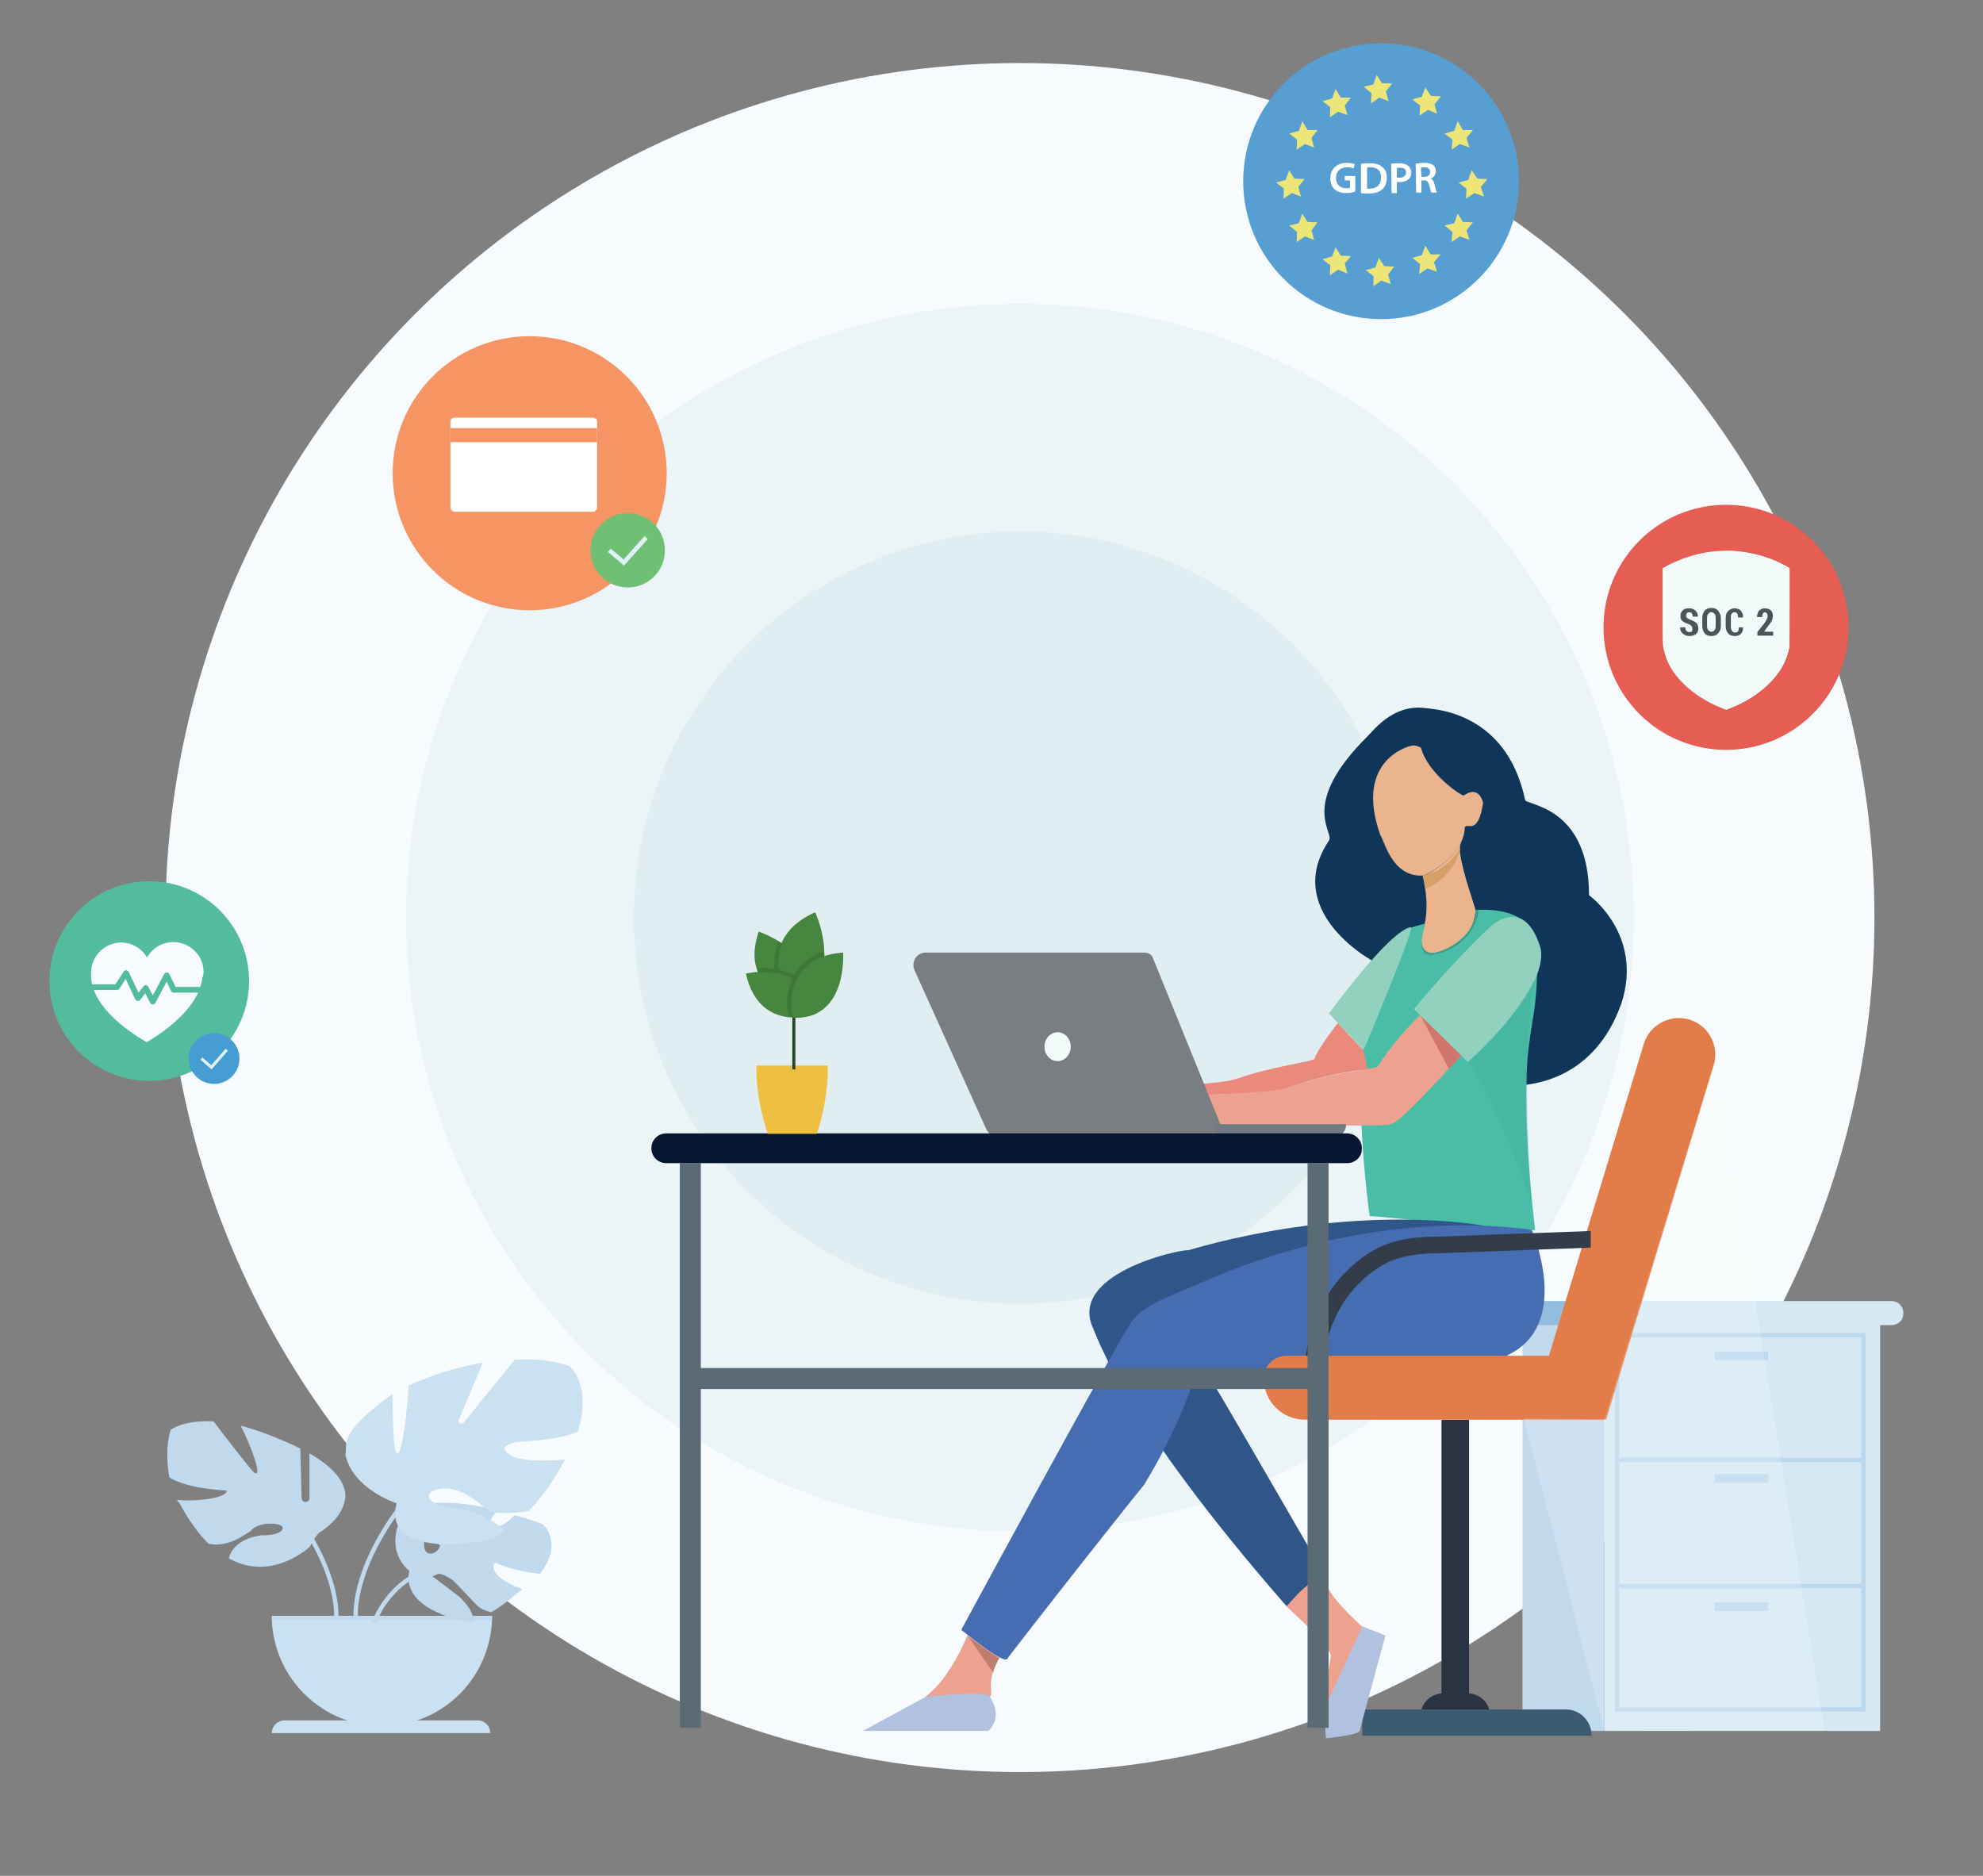 <?xml version="1.0" encoding="UTF-8"?>
<svg id="Layer_1" xmlns="http://www.w3.org/2000/svg" width="453" height="428.5" version="1.1" viewBox="0 0 453 428.5">
  <rect x="0" y="0" width="453" height="428.5" fill="#808080" stroke="none"/>
  <!-- Generator: Adobe Illustrator 29.5.1, SVG Export Plug-In . SVG Version: 2.1.0 Build 141)  -->
  <defs>
    <style>
      .st0 {
        fill: #707b85;
      }

      .st1 {
        fill: #293342;
      }

      .st2 {
        fill: #b1c1e0;
      }

      .st3 {
        fill: #4d5459;
      }

      .st4 {
        fill: #bf7d6d;
      }

      .st5 {
        fill: #f7fbfd;
      }

      .st6, .st7, .st8, .st9, .st10, .st11 {
        fill: none;
      }

      .st6, .st7, .st8, .st9, .st11 {
        stroke-miterlimit: 10;
      }

      .st6, .st8 {
        stroke: #e1f1f7;
      }

      .st12 {
        fill: #f79463;
      }

      .st13 {
        fill: #d8a068;
      }

      .st7, .st11 {
        stroke: #bbd8ed;
      }

      .st14, .st15 {
        fill: #fff;
      }

      .st16 {
        fill: #e55d53;
      }

      .st17 {
        fill: #e98a7d;
      }

      .st18 {
        fill: #eca28e;
      }

      .st19, .st20, .st21, .st15 {
        isolation: isolate;
      }

      .st19, .st15 {
        opacity: .2;
      }

      .st19, .st22 {
        fill: #3ca08d;
      }

      .st23 {
        fill: #3f7737;
      }

      .st24 {
        fill: #ebf4f7;
      }

      .st25 {
        fill: #e27c49;
      }

      .st8 {
        stroke-width: .69px;
      }

      .st9 {
        stroke: #c0d9ed;
      }

      .st10 {
        stroke: #53bc9c;
        stroke-linecap: round;
        stroke-linejoin: round;
        stroke-width: 1.31px;
      }

      .st26 {
        fill: #6fc074;
      }

      .st20 {
        fill: #d8eaef;
        opacity: .6;
      }

      .st27 {
        fill: #f3fbfa;
      }

      .st28 {
        fill: #071732;
      }

      .st29 {
        fill: #47863e;
      }

      .st30 {
        fill: #579ed3;
      }

      .st31 {
        fill: #ece578;
      }

      .st32 {
        fill: #305589;
      }

      .st33 {
        fill: #466cb1;
      }

      .st34 {
        fill: #efbf42;
      }

      .st35 {
        fill: #333c49;
      }

      .st36 {
        fill: #eab48f;
      }

      .st37 {
        fill: #5a6b76;
      }

      .st38 {
        fill: #797e83;
      }

      .st39 {
        fill: #d1766d;
      }

      .st40 {
        fill: #3b5b72;
      }

      .st11 {
        stroke-width: 2px;
      }

      .st41 {
        fill: #264820;
      }

      .st42 {
        fill: #4abda6;
      }

      .st43 {
        fill: #459dd3;
      }

      .st44 {
        fill: #91d1be;
      }

      .st45 {
        fill: #0f3659;
      }

      .st46 {
        fill: #94bcdf;
      }

      .st47 {
        fill: #53bc9c;
      }

      .st48 {
        fill: #cae1f1;
      }

      .st49 {
        fill: #c0d9ed;
      }

      .st50 {
        fill: #d5e8f3;
      }
    </style>
  </defs>
  <g>
    <circle class="st5" cx="233" cy="209.6" r="195.2"/>
    <circle class="st24" cx="233" cy="209.6" r="140.2"/>
    <circle class="st20" cx="233" cy="209.6" r="88.2"/>
  </g>
  <g>
    <rect class="st50" x="366.5" y="301.8" width="63" height="93.6"/>
    <rect class="st49" x="347.8" y="301.8" width="18.7" height="93.6"/>
    <rect class="st7" x="369.4" y="305" width="56.3" height="85.5"/>
    <line class="st7" x1="369.4" y1="333.5" x2="425.7" y2="333.5"/>
    <line class="st7" x1="369.4" y1="362.3" x2="425.7" y2="362.3"/>
    <line class="st11" x1="391.7" y1="309.7" x2="403.9" y2="309.7"/>
    <line class="st11" x1="391.7" y1="337.7" x2="403.9" y2="337.7"/>
    <line class="st11" x1="391.7" y1="367" x2="403.9" y2="367"/>
    <path class="st50" d="M432.1,302.7h-65.6v-5.5h65.6c1.5,0,2.7,1.2,2.7,2.7h0c.1,1.6-1.2,2.8-2.7,2.8Z"/>
    <rect class="st46" x="346.9" y="297.2" width="19.6" height="5.5"/>
  </g>
  <path class="st45" d="M312.9,219.1s-20-11.2-9.3-27.1c1.3-1.9-7-8.1,8.7-23.7,1.3-1.2,5.6-7.3,12.9-6.6.9.3,18.7-.1,23.2,21,0,1.3,14.6,1.2,14.6,21.8,0,0,12.5,8.9,7.4,24.7-.6,1.2-4.7,16.3-21.7,18.6"/>
  <path class="st36" d="M337.1,208c-.9,8.9-8.9,10.1-10.5,10.1-3.4-.4-1.4-5.7-1.2-6.8.7-3,.5-6,.2-8.1-.3-1.9-.6-3.1-.6-3.1.1,0,.2,0,.4-.1,1.5-.6,6.2-3.5,8.2-7.3l.1-.1c-.1.3-.2.7-.2,1.2,0,.4,0,.9.1,1.4.6,4.4,3.4,12,3.5,12.8Z"/>
  <path class="st36" d="M338.8,183.4c-1.2,7.9-3.8,4.2-4.2,5.7,0,1.2-.4,2.4-.9,3.5-2.3,4.4-8.1,7.5-8.7,7.4-7.1.4-8.8-8.2-9.7-9.3-6.1-17.3,6.9-20.3,6.9-20.3,1.1-.4,2.4.4,2.4.4,1.7,6.2,9.7,11.3,9.8,10.9,3.6-2.5,4.4,1.7,4.4,1.7Z"/>
  <path class="st13" d="M333.6,193.7c-.7,1.1-3.4,5.2-8.2,6.2-.2.1-.4.1-.4.1,0,0,.4,1.2.6,3.1,7.3-3.3,8-9.4,8-9.4Z"/>
  <path class="st42" d="M312.9,277.8s-8.2-55.1,8.3-65.4c1-.6,3.2-1.1,4.3-1.4.5.1-2.9,6.6,1.9,6.7,1.9,0,9.7-3.4,9.7-9.8,0,0,11.9-1.4,13.7,7,.2.8.8,7.7-.3,15.8-.3,2-1.5,8.6-1.7,13.4-.3,7.2-.2,19.6,1.9,36.8.1.8-36.3-3.2-37.8-3.1Z"/>
  <path class="st44" d="M311.5,239.9l-7.9-8.4s13.8-19,18.7-19.7c1,.1-10.8,28.1-10.8,28.1Z"/>
  <path class="st17" d="M312.4,244.2c-3.5.5-10.4,1.4-18.5,4.4-2.1.8-9.4,1.2-17.9,1.5-.2-.1-.2.2-.1.7l-3.2.2s.6-3.4,1.3-3.4,6.3-.4,8.6-1.2c8.6-3,17.7-3.9,17.7-4.6.9-2.5,5.3-8.1,5.3-8.1l5.9,6.3c0-.1.5,2.4.9,4.2Z"/>
  <rect class="st37" x="155.3" y="265.7" width="4.8" height="129"/>
  <path class="st25" d="M366.9,324.3l-16-4.9,24.6-80.9c1.3-4.4,6-6.9,10.4-5.6h0c4.4,1.3,6.9,6,5.6,10.4l-24.6,81Z"/>
  <rect class="st1" x="329.3" y="324.3" width="6.3" height="63.3"/>
  <path class="st40" d="M363.6,396.5h-52.4v-6h46.5c3.3,0,5.9,2.7,5.9,6Z"/>
  <path class="st1" d="M340.2,390.5h-15.5c.7-2.2,2.7-3.7,5.1-3.7h5.3c2.4,0,4.5,1.5,5.1,3.7Z"/>
  <path class="st32" d="M339,280s-28.8-5.6-67.6,5.6c-2.2-.2-27.7,5.5-21.6,18,.7,1.5,6.8,20.6,44.1,63.3l9.6-5.6s-24.6-42.6-25.8-44.4c-1.2-1.9,14.8-4.1,14.8-4.1,0,0,43.1-6.5,46.5-32.8Z"/>
  <path class="st18" d="M221,373.6s-3.8,9.7-9.6,14c-.6-.3,4.6,3.4,14.6,0,1.3-.3-1.1-3.4,2.3-8.9l-7.3-5.1Z"/>
  <path class="st2" d="M211.5,387.6l-14.4,7.8h28.7s3.6-3,.3-7.8c-.8-1.6-14.6,0-14.6,0Z"/>
  <path class="st18" d="M293.9,367s10.7,9.5,10.1,11.5c-.5,2-1.5,12.6-1.5,12.6l9.4-13.7v-5.2s-7.5-6.4-9-10.4c-1.6-4.1-9,5.2-9,5.2Z"/>
  <path class="st2" d="M316.5,373.6s-5.7,20.9-5.9,21.8c-.1.9-7.7,1.7-7.7,1.7l-.4-6.6,8.7-19,5.3,2.1Z"/>
  <path class="st33" d="M349.9,280.9s9.5,21.7-5.6,28.7c2.3.4-31.3,8.6-71.1,4.5-.1,0-.4.8-.4.8,0,0-3.1,10.6-11.4,24.2-2,2.4-21.5,27-31.3,39.8-.7,1.5-10.5-6.6-10.5-6.6,0,0,35.9-66.4,39-70.5,1.4-1.9,3.8-3.5,6.3-4.7,2.9-1.4,8.4-3.6,11.9-5.1,11.6-5,40.2-15.3,73.1-11.1Z"/>
  <path class="st18" d="M333.8,241.1c-15.9,17.3-15.4,15.3-16.5,15.8-.7.5-39,0-39,0,0,0-2-4.4-2.5-6.1-.1-.5-.1-.8.1-.7,8.5-.4,15.7-.8,17.9-1.5,8.1-2.9,15.1-3.8,18.5-4.4,1.5-.2,2.3-.4,2.4-.6,4.4-6.8,9.7-11.7,9.7-11.7l9.4,9.2Z"/>
  <path class="st44" d="M323,230.5l12.3,12.1s18.2-15.9,16.7-25.7c-.3-1-2.8-11.2-10.6-6-1.4,1-10.2,9.6-18.4,19.6Z"/>
  <path class="st35" d="M363.4,281.2l-35.3,1.3h-.3c-.7,0-2.6,0-5,.3s-5.1.9-7.7,2.1h0c-3,1.5-6.7,4.1-10,8.3-3.2,4.2-5.9,9.9-7,17.6l4,.5c1-7.1,3.4-12.1,6.2-15.7,2.8-3.6,6-5.8,8.6-7.2h0c1.9-.9,4.3-1.5,6.4-1.8s3.8-.3,4.4-.3h.3l35.4-1.3v-3.8h0"/>
  <path class="st25" d="M366.5,324.3h-68.4c-5.2,0-9.4-4.2-9.4-9.4h0c0-2.9,2.3-5.2,5.2-5.2h72.6v14.6h0Z"/>
  <rect class="st37" x="160" y="312.5" width="140.3" height="4.8"/>
  <rect class="st37" x="298.7" y="265.7" width="4.8" height="129"/>
  <path class="st38" d="M280,259.8h-51.6c-1.4,0-2.7-.8-3.2-2.1l-16.3-36.1c-.8-1.9.5-4,2.6-4h50c.9,0,1.6.5,1.9,1.3l16.6,40.9Z"/>
  <path class="st0" d="M304.6,259.8h-27.2v-3h30.1v.1c0,1.6-1.3,2.9-2.9,2.9Z"/>
  <ellipse class="st27" cx="241.6" cy="239.1" rx="3" ry="3.3"/>
  <path class="st28" d="M307.8,265.7h-155.6c-1.9,0-3.4-1.5-3.4-3.4h0c0-1.9,1.5-3.4,3.4-3.4h155.5c1.9,0,3.4,1.5,3.4,3.4h0c.1,1.9-1.5,3.4-3.3,3.4Z"/>
  <path class="st48" d="M112.4,369.1v.9c-.5,13.5-11.5,24.3-25.1,24.3s-24.7-10.8-25.2-24.3v-.9h50.3Z"/>
  <path class="st49" d="M62.1,370h50.3v-.9h-50.3v.9Z"/>
  <path class="st48" d="M112,395.9h-49.9c0-1.6,1.3-2.9,2.9-2.9h44.2c1.5,0,2.8,1.3,2.8,2.9h0Z"/>
  <path class="st49" d="M78.9,342.1c-.3,1.4-.6,4.2-5.3,7.6-1.2.3-2.8,3.6-2.8,3.6,0,0-8.6,8.2-18.5,2.7,0-.2.8-4.5,7.6-5.3.6.1,4.7-.1,4.7-1.7-.2-1.3-5.8-1.5-7.4.8-1.2.6-5.1,3.9-9.6,2.8-2.2-2.2-4.5-5.3-6.7-9.4-.2-.1-.3-.3-.5-.6,4.4.5,11.5-.4,11.4-2.1-8.3-.5-11.9-2.2-13.1-3h0c-.6-3.3-.8-7.4.3-10.9,0,0,3-2.3,9.8-1.9,2,2.7,8.9,11.6,9.3,11.7,2.1,1.4-1.1-6.9-3.1-10.7,1.8.4,3.8,1.1,6,1.9.4.2,3.9,1.4,7.6,3.3l.3,11.3c0,.5.4.9.9.9s.9-.4.9-.9h0v-10.2c4.3,2.5,8.4,5.9,8.2,10.1Z"/>
  <path class="st49" d="M52.3,356.1h0c-.1-.1,0,0,0,0Z"/>
  <path class="st9" d="M76.8,369.6s.8-7.7-6.4-19.4"/>
  <path class="st9" d="M81.3,369.6s-1.3-10.1,10.3-25.6"/>
  <path class="st49" d="M113.3,357c3.3,1.6,8,2.3,10,2.5,5.2-6.3,1.4-11,.5-11.4-2.2-.8-4.3-1.5-6.2-2-2.6,2.7-3.8,2.7-4.7,2.3-.3-.1-1.1-.6-.6-1.6.3-.6.9-1.1,1.5-1.8-13.8-3.4-20.4-1-21.6.4-4.9,9.1,1.3,13.4,1.3,13.4-1.8,8.6,10.9,11.1,13.1,11.7.4.1,1.1,0,1.8-.2-.1-.6-.8-2.2-1.2-2.9-.4-.7-1.6-2-2.2-2.6-.6-.5-6.2-4.7-6.2-4.7,0,0,.2-.1,1.1-.5s2.6.8,3.3,1.2c.7.4,5.1,5.4,6.2,6.3.8.6,2,1,2.8,1.2,2.4-1.4,4.7-3.2,5.8-4.3.5-.3.9-.7,1.3-1-8.8-3.2-6.4-6.4-6-6ZM97.3,354.4c-1-1.3,0-3.8,0-3.8h1.4s1.9.3,1.9,1.9c.1,1.7-2.2,3.2-3.3,1.9Z"/>
  <path class="st9" d="M85.4,370.7s2.2-6.4,8.3-10.2"/>
  <path class="st48" d="M115.3,331.1c.6,1.5,3.7,3.2,13.8,2.3-.9,1.7-2,3.5-3.3,5.5-.2.4-2,3-4.5,5.7-.2.2-.4.4-.5.6-2.3.3-7.4.9-9.2-.2-1.4-.7-6.4-6.3-11.9-4.7-2,.2-4.5,3.6,6.8,4.6,1.1.6,4.9,1,8.9,4.9-.6.4-1.3.8-1.9,1.1-1,1.5-26.4,5.8-22.9-7.5,0,0-10-3.2-11.7-11.1.6-2.3-2.1-4.6,10.8-13.9,0,3.9,0,12.9,1,13.6,1.1.9,2.5-10.8,2.6-15.4,3.3-1.6,8.8-3.8,16.1-5.2.2,0,.5,0,.9-.1l-5.5,13.1c-.3.6.6,1.2,1.1.6l11.7-14.4c3.9-.2,8.4,0,12.3,1.4.8.3,5.2,4.9,2.1,15-2.1,1-5.6,1.9-14.1,2.4-.8.1-3,.9-2.6,1.7Z"/>
  <path class="st34" d="M189.1,243.4h-16.3v.1c-.2,7.8,2.6,15.5,2.6,15.5h11.2s2.7-7.7,2.5-15.6c0,.1,0,0,0,0Z"/>
  <rect class="st41" x="181" y="231.6" width=".7" height="12.7"/>
  <path class="st29" d="M182.8,228.9c0,.1-.9.1-2.1-.3-.3-.1-.6-.2-1-.4-2.3-.9-5.2-2.9-6.6-6.2l-.3-.9c-.7-2.2-.6-4.9.5-8.3,0,0,2.1.7,4.4,2.1.3.2.5.4.8.6,1.8,1.2,3.5,2.9,4.5,5.1.2.3.3.6.4,1,.7,2,.7,4.5-.6,7.3Z"/>
  <path class="st29" d="M186.7,231.3c.1.2-2.4,1.2-5.4,1.1h-1c-3.9-.4-8.3-2.7-9.9-10,0,0,1.2-.3,2.9-.4,2.2-.2,5.3,0,7.9,1.2.1,0,.1.1.2.1.2.1.5.2.7.4,2.2,1.3,4.1,3.7,4.6,7.6Z"/>
  <path class="st29" d="M188.3,217.7v.8c-.2,3.9-2,8-7.5,10-.1,0-.2.1-.2.1-.1.1-.3-.2-.7-.7-.7-1-1.6-3.1-2-5.5,0-.2-.1-.3-.1-.5s-.1-.4-.1-.5c-.2-1.9,0-3.9.8-5.9,1.1-2.6,3.4-5.2,7.7-7.1,0-.1,2.1,4.4,2.1,9.3Z"/>
  <g>
    <path class="st23" d="M188.3,217.7v.8h0c-.2.1-.4.1-.6.2-.4.2-.8.4-1,.4h0c-2.3,1.3-3.8,2.9-4.6,4.5-.1.1-.1.2-.2.3-.8,1.6-1.1,3.2-1.1,4.5v.4c0,1.8.4,3.1.4,3.3l.1.2h-1c-.1-.5-.5-1.8-.5-3.5,0-.3,0-.7.1-1.1.1-1.3.4-2.8,1.2-4.3h0c0-.1.1-.2.1-.3.1-.2.2-.4.3-.6,1-1.6,2.5-3.1,4.7-4.4h0c.3-.2,1.2-.5,1.6-.7.2-.1.3-.1.3-.1l.2.4Z"/>
    <path class="st23" d="M172.9,221.1h1.5c.8,0,1.6,0,2.5.2.3,0,.7.1,1,.2,1.2.2,2.5.6,3.7,1.3.1,0,.1.1.2.1l-.5.8c-.1,0-.1-.1-.2-.1-2.1-1.2-4.6-1.5-6.7-1.5h-1.1l-.4-1Z"/>
    <path class="st23" d="M177.8,221.4c0,.2,0,.4.1.5l-.9.2c-.1-.3-.1-.6-.1-.9v-.9c0-1.8.3-3.7,1-5.3.3.2.5.4.8.6-.6,1.4-.9,3.2-.9,4.8-.1.2-.1.6,0,1Z"/>
  </g>
  <path class="st29" d="M192.6,217.6s1.1,15.2-11.2,14.9c-.7.1-3.1-14,11.2-14.9Z"/>
  <circle class="st47" cx="34.1" cy="224.1" r="22.8"/>
  <circle class="st12" cx="121" cy="108.1" r="31.3"/>
  <circle class="st16" cx="394.3" cy="143.3" r="27.99"/>
  <circle class="st30" cx="315.5" cy="41.4" r="31.5"/>
  <g class="st21">
    <path class="st14" d="M309.7,43.7c-.4.2-1.3.4-2.2.4-1.1,0-2-.3-2.7-.9-.6-.6-.9-1.5-.9-2.5,0-2.1,1.5-3.5,3.8-3.5.8,0,1.5.2,1.8.3l-.3,1c-.4-.2-.8-.3-1.5-.3-1.4,0-2.5.9-2.5,2.4s.9,2.4,2.3,2.4c.5,0,.8-.1.9-.1v-1.7h-1.2v-1h2.4v3.5s.1,0,.1,0Z"/>
    <path class="st14" d="M311,37.4c.6-.1,1.2-.1,2-.1,1.3,0,2.1.3,2.7.8.7.5,1.1,1.3,1.1,2.5s-.4,2.1-1.1,2.7c-.7.6-1.7.9-3.1.9-.7,0-1.3,0-1.7-.1v-6.7s.1,0,.1,0ZM312.2,43.1h.7c1.6,0,2.6-.9,2.6-2.6,0-1.5-.9-2.3-2.4-2.3-.4,0-.7,0-.8.1v4.8h-.1Z"/>
    <path class="st14" d="M317.8,37.4c.5-.1,1.1-.1,1.9-.1.9,0,1.6.2,2,.6.4.3.7.9.7,1.5s-.2,1.2-.6,1.5c-.5.5-1.3.7-2.1.7-.2,0-.4,0-.6-.1v2.6h-1.2l-.1-6.7h0ZM319.1,40.5c.2.1.4.1.6.1.9,0,1.5-.5,1.5-1.2,0-.8-.5-1.1-1.4-1.1-.3,0-.6,0-.7.1v2.1Z"/>
    <path class="st14" d="M323.4,37.4c.5-.1,1.2-.2,1.9-.2,1,0,1.6.2,2.1.5.4.3.6.8.6,1.4,0,.9-.6,1.5-1.2,1.7h0c.5.2.8.7.9,1.3.2.8.4,1.6.5,1.9h-1.2c-.1-.2-.3-.8-.5-1.6-.2-.9-.5-1.2-1.2-1.2h-.6v2.8h-1.2l-.1-6.6h0ZM324.7,40.4h.7c.8,0,1.3-.4,1.3-1.1s-.5-1.1-1.3-1.1c-.4,0-.6,0-.8.1l.1,2.1h0Z"/>
  </g>
  <polygon class="st31" points="317.2 23.1 315.1 22.3 313.2 23.6 313.3 21.3 311.5 19.8 313.7 19.3 314.5 17.1 315.7 19 318 19.1 316.6 20.9 317.2 23.1"/>
  <polygon class="st31" points="328.3 26 326.2 25.1 324.3 26.4 324.4 24.1 322.6 22.7 324.8 22.1 325.6 20 326.9 21.9 329.2 22 327.7 23.8 328.3 26"/>
  <polygon class="st31" points="335.7 33.7 333.5 32.9 331.6 34.2 331.8 31.9 330 30.5 332.2 29.9 333 27.7 334.2 29.7 336.5 29.7 335 31.5 335.7 33.7"/>
  <polygon class="st31" points="339 44.9 336.8 44.1 334.9 45.4 335 43.1 333.2 41.7 335.4 41.1 336.2 38.9 337.5 40.8 339.8 40.9 338.3 42.7 339 44.9"/>
  <polygon class="st31" points="335.7 54.8 333.5 54 331.6 55.3 331.8 53 330 51.5 332.2 51 333 48.8 334.2 50.7 336.5 50.8 335 52.6 335.7 54.8"/>
  <polygon class="st31" points="328.3 62.1 326.1 61.3 324.2 62.6 324.4 60.3 322.6 58.9 324.8 58.3 325.6 56.1 326.8 58.1 329.1 58.1 327.6 59.9 328.3 62.1"/>
  <polygon class="st31" points="317.7 64.9 315.6 64.1 313.7 65.4 313.8 63.1 312 61.7 314.2 61.1 315 58.9 316.2 60.8 318.5 60.9 317.1 62.7 317.7 64.9"/>
  <polygon class="st31" points="307.8 62.5 305.7 61.6 303.8 62.9 303.9 60.6 302.1 59.2 304.3 58.6 305.1 56.5 306.3 58.4 308.6 58.5 307.2 60.2 307.8 62.5"/>
  <polygon class="st31" points="300.2 54.8 298.1 54 296.2 55.3 296.3 53 294.5 51.5 296.7 51 297.5 48.8 298.7 50.7 301 50.8 299.6 52.6 300.2 54.8"/>
  <polygon class="st31" points="297.2 44.9 295.1 44.1 293.2 45.4 293.3 43.1 291.5 41.7 293.7 41.1 294.5 38.9 295.7 40.8 298 40.9 296.6 42.7 297.2 44.9"/>
  <polygon class="st31" points="300.2 33.7 298.1 32.9 296.2 34.2 296.3 31.9 294.5 30.5 296.7 29.9 297.5 27.7 298.7 29.7 301 29.7 299.6 31.5 300.2 33.7"/>
  <polygon class="st31" points="307.8 26.3 305.7 25.5 303.8 26.8 303.9 24.5 302.1 23.1 304.3 22.5 305.1 20.3 306.3 22.3 308.6 22.3 307.2 24.1 307.8 26.3"/>
  <path class="st14" d="M135.4,116.9h-31.5c-.6,0-1-.4-1-1v-19.5c0-.6.4-1,1-1h31.5c.6,0,1,.4,1,1v19.4c0,.6-.4,1.1-1,1.1Z"/>
  <rect class="st12" x="102.9" y="97.8" width="33.5" height="3.2"/>
  <circle class="st26" cx="143.4" cy="125.7" r="8.5"/>
  <polyline class="st6" points="139.2 125.7 142.5 128.5 147.6 122.8"/>
  <circle class="st43" cx="48.9" cy="241.8" r="5.8"/>
  <polyline class="st8" points="46 241.8 48.3 243.8 51.8 239.8"/>
  <path class="st27" d="M408.8,129.8v8.97c0,8.88,0,8.97-.18,9.69-.72,2.99-2.17,5.44-4.71,7.88-2.26,2.17-5.25,4.08-8.7,5.44l-.91.36-.91-.36c-4.98-1.99-8.97-5.07-11.32-8.61-1-1.54-1.81-3.53-2.08-5.25-.18-.82-.18-1.36-.18-9.51v-8.61c5.25-2.99,10.24-3.99,14.5-3.99,8.61,0,14.5,3.99,14.5,3.99Z"/>
  <path class="st27" d="M408.8,129.8v8.97c0,8.88,0,8.97-.18,9.69-.72,2.99-2.17,5.44-4.71,7.88-2.26,2.17-5.25,4.08-8.7,5.44l-.91.36v-36.33c8.61,0,14.5,3.99,14.5,3.99Z"/>
  <path class="st5" d="M46.5,222c0-1.4-.4-2.6-1.1-3.7,0-.1-.1-.2-.1-.2-.1-.1-.2-.2-.3-.3-1.3-1.6-3.2-2.6-5.4-2.6-2.6,0-4.8,1.4-6,3.5-1.2-2-3.4-3.4-5.9-3.4-3.8,0-6.9,3.1-6.9,6.9v.7c.1,8.5,12.8,15.2,12.8,15.2v-.1h0s11.6-6.3,12.6-14.5c.2-.5.3-1,.3-1.5Z"/>
  <polyline class="st10" points="21.3 225.5 26.7 225.5 28.8 222.3 31.5 228 33.3 225.7 34.9 228.8 38.1 222.8 39.7 226.1 45.5 226.1"/>
  <polyline class="st39" points="324.5 232 324.8 232.3 333.8 241.1 331 244.2"/>
  <path class="st22" d="M324.7,214.4s-.4,4.9,4.8,2.7c1.7-.6,7.5-3.4,7.6-9.2.5,0,.7-.1.7-.1,0,0-.4,8.4-10.7,10.4-.8,0-2.5.2-2.4-3.8Z"/>
  <path class="st19" d="M350.9,223.1s-7,13.3-15.6,19.5c4.3,3.8,14.6,31.9,14.6,31.9,0,0-2.9-39.5,1-51.4Z"/>
  <path class="st4" d="M221,373.6s6.2,4.9,7.3,5.1c-1.5,2.8-1.4,3.4-1.4,3.4l-5.9-8.5Z"/>
  <polygon class="st15" points="392 241.4 416.8 395.3 366.5 395.4 348.1 324 366.5 324.3 392 241.4"/>
  <g>
    <path class="st3" d="M386.6,143.57c0-.27-.09-.45-.18-.54-.09-.18-.36-.27-.63-.45-.63-.18-1.09-.45-1.45-.72-.36-.27-.45-.72-.45-1.18,0-.54.18-.91.54-1.27.36-.36.82-.45,1.45-.45s1.09.18,1.45.54.54.82.54,1.36h-1.18c0-.27-.09-.54-.18-.72s-.36-.27-.63-.27-.45.09-.54.18c-.09.18-.18.36-.18.54s.09.36.18.54c.18.09.45.27.82.45.54.18,1,.45,1.36.72.27.27.45.72.45,1.27s-.18,1-.54,1.27-.82.45-1.45.45-1.09-.18-1.54-.54-.63-.82-.63-1.45h1.18c0,.36.09.63.27.82s.36.27.72.27c.27,0,.45-.09.54-.18.09-.27.09-.45.09-.63Z"/>
    <path class="st3" d="M393.12,142.94c0,.72-.18,1.27-.63,1.72-.36.45-.91.63-1.54.63s-1.18-.18-1.54-.63-.54-1-.54-1.72v-1.72c0-.72.18-1.27.54-1.72.36-.45.91-.63,1.54-.63s1.18.18,1.54.63.63,1,.63,1.72v1.72ZM391.94,141.22c0-.45-.09-.82-.27-1-.18-.18-.36-.36-.72-.36s-.54.09-.72.36c-.18.18-.27.54-.27,1v1.72c0,.45.09.82.27,1,.18.18.36.36.72.36.27,0,.54-.09.72-.36.18-.18.27-.54.27-1v-1.72Z"/>
    <path class="st3" d="M398.2,143.21h0c0,.72-.18,1.18-.45,1.54-.36.36-.82.54-1.45.54s-1.18-.18-1.54-.63-.54-.91-.54-1.63v-1.81c0-.72.18-1.27.54-1.63s.91-.63,1.45-.63c.63,0,1.18.18,1.45.54.36.36.54.91.54,1.54h-1.18c0-.36,0-.72-.18-.91-.09-.18-.36-.27-.63-.27s-.45.09-.63.36c-.18.18-.18.54-.18,1v1.9c0,.45.09.72.27,1s.36.36.72.36c.27,0,.45-.09.63-.27s.18-.45.18-.91h1v-.09Z"/>
    <path class="st3" d="M405.08,145.2h-3.62v-.82l1.72-2.17c.18-.36.36-.63.45-.82s.18-.45.18-.63c0-.27-.09-.45-.18-.63-.09-.18-.27-.27-.45-.27s-.36.09-.45.27-.18.45-.18.82h-1.18c0-.54.18-1,.45-1.45.36-.36.82-.54,1.36-.54s1,.18,1.36.45c.36.36.45.82.45,1.36,0,.36-.09.72-.27,1.09s-.45.72-.91,1.27l-.82,1.18h2.08v.91Z"/>
  </g>
</svg>